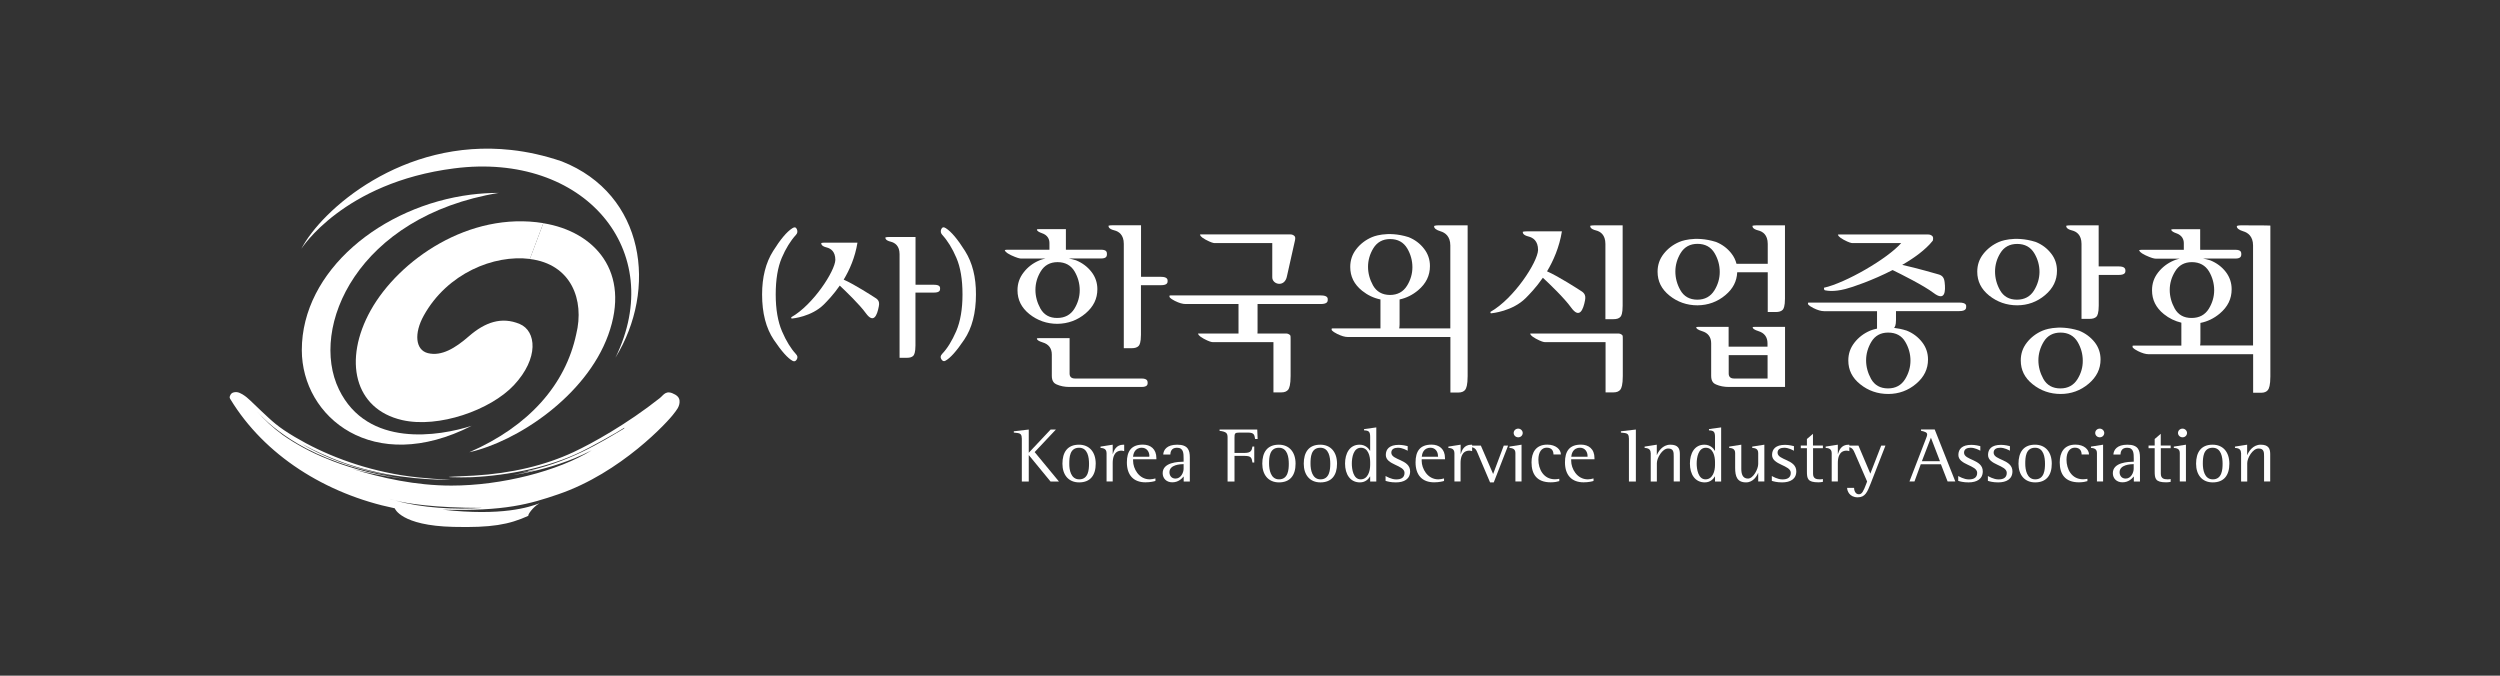 <svg width="185" height="50" viewBox="0 0 185 50" fill="none" xmlns="http://www.w3.org/2000/svg">
<rect x="0" y="0" width="185" height="50" fill="#333333" stroke="none"/>
<g clip-path="url(#clip0_379_5767)">
<path d="M29.565 35.303C29.74 35.331 29.892 35.353 30.002 35.365C29.851 35.348 29.717 35.32 29.565 35.303Z" fill="white"/>
<path d="M29.21 37.614C29.21 37.614 29.646 38.899 33.548 38.989C36.354 39.056 37.652 38.831 39.108 38.166C39.009 38.149 39.422 37.512 39.929 37.242C39.172 37.523 37.192 38.211 32.744 37.715C37.361 37.845 39.219 37.292 41.297 36.582C45.961 34.998 49.478 31.155 49.874 30.597C50.019 30.399 50.322 30.09 50.287 29.655C50.276 29.486 50.182 29.323 49.973 29.205C49.28 28.805 49.129 29.216 48.826 29.458C46.398 31.38 43.813 32.817 42.421 33.465C40.337 34.435 37.885 35.027 35.079 35.196C34.06 35.258 32.761 35.28 33.379 35.314C33.874 35.331 34.392 35.331 34.91 35.314C37.693 35.184 40.669 34.559 42.98 33.437C43.463 33.218 45.542 32.079 46.206 31.651L46.182 31.713C44.517 32.699 42.025 34.294 38.52 34.959C38.706 34.931 38.864 34.914 39.114 34.846C39.062 34.874 39.009 34.908 39.009 34.908C39.009 34.908 39.347 34.835 39.673 34.751C39.254 34.92 37.548 35.224 38.171 35.123C39.684 34.874 41.163 34.458 42.514 33.911C42.91 33.747 43.353 33.544 43.795 33.319C41.315 34.852 37.134 35.934 33.402 35.934C30.764 35.934 28.249 35.376 26.042 34.689C26.281 34.756 26.537 34.824 26.805 34.886C27.877 35.145 29.093 35.331 29.897 35.421C27.195 35.055 25.367 34.441 24.197 33.95C23.026 33.488 21.885 32.862 20.919 32.186C20.191 31.651 19.556 31.065 19.015 30.445C19.643 31.138 20.575 31.978 22.06 32.851C23.673 33.787 26.037 34.756 29.204 35.241C28.331 35.089 27.038 34.824 25.844 34.424C23.964 33.821 22.45 32.936 22.368 32.862C22.287 32.8 24.564 34.176 27.492 34.841C30.38 35.579 33.542 35.506 33.379 35.506C33.093 35.483 31.387 35.438 29.681 35.162C26.642 34.66 23.952 33.606 21.821 32.338C20.529 31.572 20.162 31.189 19.277 30.36C18.828 29.943 18.613 29.706 18.269 29.413C18.13 29.295 17.78 29.041 17.53 29.019C17.344 29.002 17.14 29.041 17.047 29.233C16.953 29.419 17 29.453 17.064 29.565C19.562 33.668 24.069 36.554 29.21 37.614ZM29.245 37.033C28.965 36.96 28.826 36.909 28.826 36.909C28.959 36.954 29.105 36.988 29.245 37.033C30.072 37.253 32.115 37.586 35.702 37.586C33.711 37.726 31.149 37.591 29.245 37.033Z" fill="white"/>
<path d="M29.21 35.241C29.338 35.263 29.46 35.28 29.565 35.297C29.443 35.286 29.332 35.263 29.21 35.241Z" fill="white"/>
<path d="M39.213 19.161C36.552 18.828 33.105 20.221 31.364 23.343C30.625 24.667 30.735 25.902 31.667 26.133C32.68 26.381 33.699 25.755 34.7 24.881C35.9 23.839 37.117 23.416 38.456 23.974C39.696 24.493 39.894 26.505 38.031 28.5C36.296 30.354 32.441 31.701 29.763 31.087C26.211 30.275 25.379 26.646 27.434 22.96C29.518 19.24 34.718 15.621 40.208 16.512L39.213 19.161Z" fill="white"/>
<path d="M22.334 25.907C22.334 30.884 27.627 35.224 34.905 31.509C32.5 32.282 27.19 33.166 25.082 28.816C22.864 24.245 26.427 16.01 36.908 14.274C36.215 14.274 35.528 14.319 34.841 14.404C28.25 15.244 22.334 20.029 22.334 25.907Z" fill="white"/>
<path d="M22.299 18.411C22.299 18.411 25.391 13.508 33.606 12.46C43.242 11.22 49.42 18.552 45.542 26.465C48.657 21.444 47.766 14.387 41.571 11.941C40.279 11.502 39.021 11.225 37.816 11.096C29.769 10.217 23.784 15.543 22.299 18.411Z" fill="white"/>
<path d="M42.642 24.724C41.845 28.472 39.131 31.549 34.73 33.465C38.246 32.682 43.358 29.328 45.006 24.797C46.706 20.119 44.011 17.132 40.203 16.518L39.207 19.166C42.281 19.544 43.265 22.204 42.642 24.724Z" fill="white"/>
<path d="M156.78 19.714H155.301C155.301 19.714 155.301 16.743 155.301 16.676C155.231 16.676 153.182 16.676 153.182 16.676C153.071 16.676 152.978 16.687 152.902 16.704C152.902 16.71 152.902 16.715 152.902 16.721C152.902 16.777 152.902 16.946 153.333 17.053C153.648 17.132 154.032 17.369 154.032 18.051C154.032 18.051 154.032 23.529 154.032 23.597C154.09 23.597 154.626 23.597 154.626 23.597C154.865 23.597 155.033 23.541 155.138 23.433C155.202 23.371 155.307 23.174 155.307 22.611V20.345H156.786C157.281 20.345 157.281 20.136 157.281 20.029C157.275 19.922 157.275 19.714 156.78 19.714Z" fill="white"/>
<path d="M152.216 20.035C152.216 19.561 152.076 19.127 151.785 18.761C151.494 18.383 151.109 18.09 150.643 17.904C149.019 17.391 147.924 17.904 147.924 17.904C147.464 18.102 147.074 18.4 146.766 18.789C146.463 19.178 146.317 19.606 146.317 20.108C146.317 20.812 146.603 21.393 147.197 21.872C147.79 22.345 148.489 22.593 149.269 22.593C150.044 22.593 150.742 22.34 151.336 21.838C151.93 21.337 152.216 20.745 152.216 20.035ZM150.521 21.489C150.242 21.945 149.817 22.176 149.252 22.176C148.681 22.176 148.262 21.94 148 21.472C147.756 21.038 147.633 20.576 147.633 20.097C147.633 19.618 147.761 19.155 148.023 18.733C148.297 18.276 148.722 18.051 149.269 18.051C149.84 18.051 150.265 18.282 150.539 18.744C150.795 19.172 150.923 19.634 150.923 20.131C150.917 20.604 150.783 21.06 150.521 21.489Z" fill="white"/>
<path d="M153.857 24.471C152.233 23.958 151.144 24.471 151.144 24.471C150.678 24.668 150.288 24.967 149.985 25.355C149.683 25.744 149.537 26.173 149.537 26.674C149.537 27.379 149.822 27.959 150.416 28.433C151.01 28.912 151.709 29.154 152.489 29.154C153.263 29.154 153.962 28.901 154.556 28.399C155.15 27.897 155.441 27.306 155.441 26.601C155.441 26.128 155.296 25.694 155.004 25.322C154.707 24.95 154.323 24.662 153.857 24.471ZM153.735 28.055C153.45 28.512 153.031 28.743 152.466 28.743C151.895 28.743 151.47 28.506 151.208 28.038C150.969 27.604 150.841 27.142 150.841 26.663C150.841 26.184 150.975 25.722 151.231 25.294C151.505 24.837 151.93 24.611 152.477 24.611C153.048 24.611 153.473 24.848 153.747 25.31C153.997 25.739 154.125 26.201 154.125 26.691C154.131 27.17 153.997 27.633 153.735 28.055Z" fill="white"/>
<path d="M106.404 16.676C106.305 16.676 106.218 16.687 106.142 16.715C106.131 16.715 106.131 16.721 106.131 16.721C106.131 16.721 106.125 16.732 106.125 16.755C106.125 16.896 106.282 17.02 106.596 17.115C106.928 17.211 107.324 17.476 107.324 18.164V24.301H103.54C103.557 24.223 103.569 24.121 103.569 23.991V22.16C104.069 22.053 104.524 21.827 104.937 21.483C105.531 20.982 105.816 20.396 105.816 19.685C105.816 19.212 105.671 18.778 105.379 18.406C105.088 18.028 104.704 17.735 104.238 17.549C102.62 17.037 101.525 17.549 101.525 17.549C101.059 17.747 100.669 18.045 100.366 18.434C100.064 18.823 99.918 19.257 99.918 19.753C99.918 20.463 100.203 21.038 100.797 21.517C101.205 21.844 101.659 22.058 102.154 22.16C102.154 22.503 102.154 23.67 102.154 24.301H98.631C98.585 24.301 98.561 24.301 98.55 24.307C98.544 24.324 98.538 24.352 98.538 24.403C98.538 24.403 98.55 24.51 98.946 24.707C99.254 24.859 99.516 24.938 99.732 24.938H107.33V29.047C107.394 29.047 107.924 29.047 107.924 29.047C108.151 29.047 108.32 28.979 108.425 28.844C108.506 28.743 108.605 28.489 108.605 27.835C108.605 27.835 108.605 16.738 108.605 16.676C108.535 16.676 106.404 16.676 106.404 16.676ZM101.601 21.117C101.362 20.683 101.234 20.221 101.234 19.742C101.234 19.263 101.368 18.801 101.624 18.378C101.903 17.921 102.323 17.69 102.87 17.69C103.441 17.69 103.866 17.927 104.139 18.389C104.39 18.817 104.518 19.285 104.518 19.776C104.518 20.255 104.384 20.717 104.122 21.14C103.842 21.596 103.417 21.827 102.853 21.827C102.288 21.822 101.863 21.585 101.601 21.117Z" fill="white"/>
<path d="M165.806 16.676C165.707 16.676 165.619 16.687 165.544 16.715C165.538 16.715 165.532 16.721 165.532 16.721C165.532 16.721 165.526 16.732 165.526 16.755C165.526 16.896 165.689 17.02 165.998 17.115C166.33 17.211 166.726 17.476 166.726 18.164V25.564H162.807C162.825 25.479 162.83 25.384 162.83 25.254V23.896C163.354 23.794 163.832 23.563 164.263 23.202C164.857 22.701 165.142 22.115 165.142 21.404C165.142 20.931 164.996 20.497 164.711 20.125C164.42 19.747 164.036 19.46 163.57 19.268C163.384 19.212 163.203 19.167 163.034 19.133H165.421C165.8 19.133 165.858 18.975 165.858 18.806C165.858 18.637 165.806 18.485 165.421 18.485H162.813C162.813 18.485 162.813 17.025 162.813 16.963C162.749 16.963 160.81 16.963 160.81 16.963C160.734 16.963 160.699 16.974 160.676 16.98C160.676 16.986 160.676 16.991 160.676 16.997C160.676 17.115 160.892 17.206 161.02 17.251C161.497 17.409 161.602 17.741 161.602 17.995V18.485H158.499C158.44 18.485 158.376 18.491 158.301 18.508C158.301 18.513 158.301 18.513 158.301 18.513C158.301 18.553 158.336 18.688 158.766 18.891C159.197 19.094 159.413 19.139 159.512 19.139H161.311C161.02 19.201 160.857 19.28 160.857 19.28C160.391 19.477 160.001 19.776 159.698 20.165C159.395 20.553 159.25 20.982 159.25 21.483C159.25 22.188 159.535 22.768 160.129 23.247C160.513 23.557 160.95 23.766 161.421 23.879C161.421 24.273 161.421 24.972 161.421 25.575H157.899C157.852 25.575 157.829 25.575 157.817 25.581C157.811 25.598 157.806 25.626 157.806 25.677C157.806 25.677 157.817 25.784 158.207 25.981C158.516 26.133 158.784 26.212 158.999 26.212H166.732V29.064C166.796 29.064 167.325 29.064 167.325 29.064C167.552 29.064 167.721 28.996 167.826 28.861C167.908 28.759 168.007 28.506 168.007 27.852C168.007 27.852 168.007 16.755 168.007 16.693C167.931 16.676 165.806 16.676 165.806 16.676ZM160.927 22.83C160.688 22.396 160.56 21.934 160.56 21.455C160.56 20.971 160.694 20.514 160.956 20.086C161.229 19.629 161.648 19.398 162.202 19.398C162.766 19.398 163.197 19.635 163.471 20.091C163.721 20.52 163.849 20.987 163.849 21.478C163.849 21.957 163.715 22.419 163.453 22.847C163.174 23.298 162.749 23.529 162.184 23.529C161.608 23.535 161.189 23.298 160.927 22.83Z" fill="white"/>
<path d="M97.74 21.861H86.631C86.585 21.861 86.561 21.866 86.55 21.866C86.544 21.883 86.538 21.912 86.538 21.962C86.538 21.962 86.55 22.069 86.94 22.267C87.248 22.419 87.51 22.498 87.732 22.498H91.65C91.65 22.498 91.65 23.884 91.65 24.679H88.78C88.739 24.679 88.698 24.684 88.657 24.684C88.657 24.718 88.687 24.854 89.071 25.062C89.478 25.282 89.659 25.316 89.735 25.316H94.235V29.036C94.299 29.036 94.829 29.036 94.829 29.036C95.062 29.036 95.219 28.968 95.33 28.833C95.406 28.731 95.505 28.472 95.505 27.824V25.135C95.505 24.961 95.51 24.837 95.464 24.797C95.377 24.718 95.278 24.679 95.161 24.679H93.053C93.059 24.622 93.059 24.566 93.059 24.498V22.498H97.735C98.253 22.498 98.253 22.284 98.253 22.177C98.259 22.075 98.259 21.861 97.74 21.861Z" fill="white"/>
<path d="M89.216 17.735C89.624 17.955 89.81 17.989 89.88 17.989H94.148V20.514C94.136 21.06 95.079 21.297 95.237 20.429L95.825 17.803C95.865 17.634 95.854 17.521 95.784 17.459C95.697 17.38 95.597 17.346 95.481 17.346H88.919C88.884 17.346 88.844 17.352 88.797 17.352C88.803 17.397 88.832 17.532 89.216 17.735Z" fill="white"/>
<path d="M80.326 23.197C80.919 22.695 81.205 22.109 81.205 21.399C81.205 20.925 81.059 20.491 80.768 20.119C80.477 19.742 80.093 19.454 79.627 19.263C79.44 19.206 79.26 19.161 79.091 19.127H81.478C81.863 19.127 81.915 18.97 81.915 18.8C81.915 18.631 81.863 18.479 81.478 18.479H78.876C78.876 18.479 78.876 17.02 78.876 16.957C78.812 16.957 76.867 16.957 76.867 16.957C76.797 16.957 76.756 16.969 76.733 16.974C76.733 16.98 76.733 16.986 76.733 16.991C76.733 17.11 76.948 17.2 77.076 17.245C77.56 17.403 77.659 17.735 77.659 17.989V18.479H74.555C74.497 18.479 74.433 18.485 74.357 18.502C74.357 18.507 74.357 18.507 74.357 18.507C74.357 18.547 74.392 18.682 74.817 18.885C75.254 19.088 75.464 19.133 75.563 19.133H77.362C77.071 19.195 76.902 19.274 76.902 19.274C76.436 19.471 76.046 19.77 75.749 20.159C75.446 20.548 75.295 20.976 75.295 21.478C75.295 22.182 75.58 22.763 76.174 23.242C76.768 23.715 77.467 23.963 78.247 23.963C79.033 23.952 79.732 23.698 80.326 23.197ZM76.989 22.83C76.751 22.396 76.622 21.934 76.622 21.455C76.622 20.97 76.751 20.514 77.013 20.085C77.286 19.629 77.711 19.398 78.258 19.398C78.829 19.398 79.254 19.635 79.522 20.091C79.772 20.52 79.9 20.987 79.9 21.478C79.9 21.957 79.766 22.419 79.504 22.847C79.225 23.298 78.8 23.529 78.235 23.529C77.67 23.535 77.251 23.298 76.989 22.83Z" fill="white"/>
<path d="M85.915 20.485H84.436C84.436 20.485 84.436 16.738 84.436 16.67C84.366 16.67 82.311 16.67 82.311 16.67C82.206 16.67 82.107 16.681 82.037 16.698C82.031 16.704 82.031 16.709 82.031 16.715C82.031 16.771 82.031 16.941 82.462 17.047C82.782 17.126 83.161 17.363 83.161 18.045C83.161 18.045 83.161 25.699 83.161 25.767C83.219 25.767 83.749 25.767 83.749 25.767C83.988 25.767 84.156 25.71 84.261 25.598C84.325 25.535 84.43 25.344 84.43 24.775V21.105H85.909C86.404 21.105 86.404 20.897 86.404 20.79C86.404 20.7 86.404 20.485 85.915 20.485Z" fill="white"/>
<path d="M84.466 28.01H79.552C79.423 28.01 79.324 27.981 79.26 27.925C79.185 27.863 79.15 27.767 79.15 27.643C79.15 27.643 79.15 25.09 79.15 25.023C79.08 25.023 76.902 25.023 76.902 25.023C76.821 25.023 76.768 25.028 76.733 25.039C76.733 25.045 76.733 25.056 76.733 25.073C76.733 25.141 76.844 25.242 77.158 25.338C77.601 25.468 77.834 25.778 77.834 26.234V27.812C77.834 28.246 78.038 28.382 78.189 28.449C78.469 28.573 78.789 28.635 79.144 28.635H84.472C84.926 28.635 84.926 28.432 84.926 28.325C84.92 28.212 84.92 28.01 84.466 28.01Z" fill="white"/>
<path d="M127.68 21.838C128.245 21.365 128.524 20.813 128.553 20.148H130.813C130.813 21.517 130.813 23.056 130.813 23.09C130.871 23.09 131.406 23.09 131.406 23.09C131.645 23.09 131.808 23.039 131.919 22.926C131.983 22.864 132.088 22.667 132.088 22.103V16.676C132.018 16.676 129.963 16.676 129.963 16.676C129.858 16.676 129.765 16.687 129.689 16.704C129.683 16.71 129.683 16.715 129.683 16.721C129.683 16.777 129.683 16.946 130.114 17.053C130.434 17.132 130.813 17.369 130.813 18.051C130.813 18.051 130.813 18.694 130.813 19.522H128.501C128.431 19.246 128.309 18.992 128.128 18.761C127.837 18.384 127.453 18.09 126.987 17.904C125.363 17.392 124.268 17.904 124.268 17.904C123.802 18.102 123.412 18.4 123.109 18.789C122.807 19.178 122.661 19.607 122.661 20.108C122.661 20.813 122.946 21.393 123.54 21.872C124.128 22.346 124.827 22.594 125.613 22.594C126.393 22.588 127.092 22.334 127.68 21.838ZM124.344 21.466C124.099 21.032 123.977 20.57 123.977 20.091C123.977 19.612 124.111 19.15 124.367 18.727C124.647 18.271 125.066 18.045 125.613 18.045C126.184 18.045 126.609 18.276 126.882 18.739C127.133 19.167 127.261 19.629 127.261 20.125C127.261 20.604 127.127 21.066 126.865 21.489C126.58 21.945 126.16 22.177 125.596 22.177C125.025 22.171 124.606 21.934 124.344 21.466Z" fill="white"/>
<path d="M129.863 24.189C129.782 24.189 129.729 24.194 129.7 24.205C129.7 24.211 129.7 24.222 129.7 24.239C129.7 24.301 129.811 24.408 130.125 24.504C130.568 24.639 130.795 24.949 130.795 25.4V25.654H127.918C127.918 24.904 127.918 24.217 127.918 24.189C127.849 24.189 125.688 24.189 125.688 24.189C125.607 24.189 125.56 24.194 125.525 24.205C125.525 24.211 125.525 24.222 125.525 24.239C125.525 24.307 125.636 24.408 125.95 24.504C126.393 24.634 126.626 24.944 126.626 25.4V27.812C126.626 28.246 126.824 28.382 126.981 28.449C127.26 28.573 127.581 28.635 127.936 28.635H132.093V24.189C132.023 24.189 129.863 24.189 129.863 24.189ZM130.795 28.01H128.326C128.198 28.01 128.099 27.982 128.035 27.925C127.959 27.863 127.924 27.767 127.924 27.643C127.924 27.643 127.924 27.006 127.924 26.279H130.801V28.01H130.795Z" fill="white"/>
<path d="M57.869 24.516C57.56 23.794 57.403 22.881 57.403 21.788C57.403 20.683 57.554 19.781 57.851 19.082C58.148 18.384 58.503 17.814 58.905 17.375C59.016 17.256 59.033 17.121 58.969 16.963C58.905 16.811 58.794 16.783 58.631 16.89C58.218 17.155 57.746 17.718 57.205 18.586C56.663 19.449 56.395 20.52 56.395 21.793C56.395 23.174 56.687 24.29 57.263 25.147C57.84 26.003 58.305 26.522 58.66 26.708C58.783 26.77 58.888 26.731 58.963 26.595C59.045 26.46 59.021 26.33 58.899 26.201C58.526 25.795 58.177 25.237 57.869 24.516Z" fill="white"/>
<path d="M71.417 18.581C70.876 17.718 70.404 17.149 69.991 16.884C69.834 16.783 69.723 16.805 69.653 16.957C69.589 17.11 69.612 17.245 69.717 17.369C70.119 17.808 70.474 18.378 70.771 19.077C71.074 19.775 71.225 20.683 71.225 21.782C71.225 22.881 71.068 23.788 70.759 24.51C70.445 25.231 70.101 25.789 69.717 26.189C69.595 26.319 69.572 26.449 69.659 26.584C69.746 26.719 69.839 26.759 69.956 26.697C70.311 26.511 70.777 25.992 71.353 25.135C71.93 24.279 72.221 23.163 72.221 21.782C72.227 20.514 71.959 19.443 71.417 18.581Z" fill="white"/>
<path d="M69.118 21.072H67.749C67.749 21.072 67.749 17.6 67.749 17.538C67.686 17.538 65.781 17.538 65.781 17.538C65.683 17.538 65.595 17.549 65.525 17.566C65.519 17.572 65.519 17.578 65.519 17.583C65.519 17.634 65.519 17.792 65.921 17.887C66.212 17.961 66.568 18.181 66.568 18.806C66.568 18.806 66.568 26.415 66.568 26.477C66.626 26.477 67.115 26.477 67.115 26.477C67.336 26.477 67.493 26.426 67.587 26.325C67.645 26.263 67.744 26.088 67.744 25.564V21.652H69.112C69.566 21.652 69.566 21.461 69.566 21.365C69.572 21.264 69.572 21.072 69.118 21.072Z" fill="white"/>
<path d="M64.657 21.968C64.657 21.968 63.219 21.032 62.433 20.694C62.87 19.967 63.277 19.049 63.452 17.955C63.388 17.955 61.03 17.955 61.03 17.955C60.931 17.955 60.843 17.966 60.774 17.983C60.774 17.983 60.774 17.994 60.774 18C60.774 18.051 60.774 18.214 61.169 18.31C61.466 18.383 61.816 18.603 61.816 19.235C61.787 20.057 60.174 22.56 58.555 23.473C58.555 23.473 58.538 23.58 58.596 23.574C58.654 23.569 60.057 23.439 60.971 22.526C61.21 22.284 61.676 21.81 62.142 21.134C62.573 21.54 63.609 22.532 64.075 23.18C64.651 23.974 64.907 23.337 65.03 22.684C65.123 22.255 64.931 22.131 64.657 21.968Z" fill="white"/>
<path d="M118.108 17.053C118.422 17.132 118.8 17.369 118.8 18.051C118.8 18.051 118.8 23.552 118.8 23.619C118.865 23.619 119.394 23.619 119.394 23.619C119.633 23.619 119.802 23.569 119.907 23.45C119.977 23.388 120.076 23.197 120.076 22.628V16.676C120.006 16.676 117.956 16.676 117.956 16.676C117.846 16.676 117.752 16.687 117.683 16.704C117.677 16.71 117.677 16.715 117.677 16.721C117.677 16.777 117.677 16.946 118.108 17.053Z" fill="white"/>
<path d="M120.047 24.798C119.965 24.719 119.86 24.679 119.744 24.679H113.357C113.316 24.679 113.275 24.685 113.234 24.685C113.234 24.719 113.263 24.854 113.654 25.062C114.061 25.282 114.242 25.316 114.312 25.316H118.812V29.036C118.876 29.036 119.406 29.036 119.406 29.036C119.633 29.036 119.802 28.968 119.907 28.833C119.988 28.732 120.087 28.472 120.087 27.824V25.136C120.087 24.961 120.093 24.837 120.047 24.798Z" fill="white"/>
<path d="M116.262 22.757C116.885 23.619 117.159 22.926 117.293 22.222C117.38 21.765 117.171 21.63 116.879 21.455C116.879 21.455 115.331 20.446 114.481 20.08C114.952 19.291 115.389 18.299 115.581 17.121C115.511 17.121 112.967 17.121 112.967 17.121C112.856 17.121 112.763 17.132 112.693 17.149H112.687C112.687 17.155 112.687 17.16 112.687 17.172C112.687 17.228 112.687 17.397 113.118 17.504C113.438 17.583 113.817 17.82 113.817 18.502C113.788 19.387 112.041 22.092 110.294 23.078C110.294 23.078 110.277 23.191 110.341 23.186C110.405 23.18 111.924 23.039 112.908 22.053C113.165 21.793 113.665 21.286 114.172 20.553C114.644 20.987 115.761 22.058 116.262 22.757Z" fill="white"/>
<path d="M144.991 22.391H133.881C133.835 22.391 133.811 22.391 133.8 22.396C133.794 22.413 133.788 22.441 133.788 22.492C133.788 22.492 133.8 22.599 134.19 22.796C134.498 22.949 134.76 23.027 134.982 23.027H138.9C138.9 23.027 138.9 23.991 138.9 24.318C138.574 24.386 138.388 24.47 138.388 24.47C137.922 24.668 137.532 24.966 137.229 25.355C136.926 25.744 136.775 26.172 136.775 26.674C136.775 27.378 137.06 27.959 137.654 28.433C138.248 28.912 138.941 29.154 139.727 29.154C140.507 29.154 141.206 28.9 141.794 28.399C142.388 27.897 142.673 27.305 142.673 26.601C142.673 26.127 142.528 25.693 142.236 25.321C141.945 24.944 141.561 24.651 141.095 24.465C140.758 24.358 140.449 24.296 140.158 24.262C140.216 24.217 140.303 24.076 140.303 23.687V23.022H144.979C145.497 23.022 145.497 22.808 145.497 22.701C145.509 22.605 145.509 22.391 144.991 22.391ZM140.996 25.305C141.247 25.733 141.375 26.195 141.375 26.685C141.375 27.17 141.241 27.627 140.979 28.055C140.699 28.511 140.274 28.742 139.715 28.742C139.139 28.742 138.72 28.506 138.458 28.038C138.219 27.604 138.091 27.142 138.091 26.663C138.091 26.184 138.225 25.721 138.481 25.293C138.755 24.837 139.174 24.611 139.721 24.611C140.303 24.611 140.728 24.842 140.996 25.305Z" fill="white"/>
<path d="M135.057 21.483C135.162 21.5 135.639 21.624 136.559 21.387C137.077 21.258 138.574 20.745 140.053 19.984C140.664 20.283 142.353 21.123 143.08 21.675C143.931 22.323 143.989 21.579 143.901 20.869C143.849 20.407 143.604 20.339 143.273 20.255C143.273 20.255 141.881 19.849 140.763 19.601C141.666 19.082 142.498 18.474 143.028 17.809C143.069 17.64 143.057 17.527 142.987 17.465C142.9 17.386 142.801 17.352 142.685 17.352H136.128C136.088 17.352 136.047 17.358 136.006 17.358C136.006 17.392 136.041 17.527 136.42 17.735C136.827 17.955 137.008 17.989 137.083 17.989H140.687C139.645 19.172 136.553 20.942 134.976 21.292C134.981 21.297 134.952 21.466 135.057 21.483Z" fill="white"/>
<path d="M75.61 32.434C75.61 32.039 75.429 32.056 75.022 32.011V31.915L76.128 31.786V33.505L77.746 31.786H78.136L76.564 33.454L78.364 35.635H77.741L76.139 33.685H76.128V35.635H75.615V32.434H75.61Z" fill="white"/>
<path d="M78.62 34.316C78.62 33.477 78.981 32.907 79.843 32.907C80.617 32.907 81.083 33.454 81.083 34.311C81.083 35.173 80.681 35.697 79.855 35.697C79.063 35.697 78.62 35.133 78.62 34.316ZM79.866 35.472C80.541 35.472 80.588 34.75 80.588 34.316C80.588 33.849 80.495 33.133 79.855 33.133C79.156 33.133 79.127 33.849 79.127 34.316C79.121 34.745 79.231 35.472 79.866 35.472Z" fill="white"/>
<path d="M81.886 33.538C81.886 33.178 81.606 33.161 81.438 33.144V33.048L82.34 32.907V33.589H82.352C82.427 33.352 82.579 32.907 83.138 32.907C83.155 32.907 83.173 32.907 83.19 32.913V33.386C83.126 33.369 83.062 33.347 82.998 33.347C82.427 33.347 82.34 33.905 82.34 34.254V35.629H81.886V33.538Z" fill="white"/>
<path d="M85.496 35.59C85.427 35.618 85.13 35.692 84.763 35.692C83.895 35.692 83.389 35.173 83.389 34.215C83.389 33.392 83.715 32.902 84.576 32.902C85.13 32.902 85.572 33.218 85.572 33.899V33.984H83.849V34.108C83.849 34.66 84.262 35.472 85.083 35.472C85.229 35.472 85.374 35.438 85.502 35.404V35.59H85.496ZM85.054 33.742C85.054 33.42 84.85 33.133 84.495 33.133C83.959 33.133 83.866 33.601 83.843 33.798H85.048V33.742H85.054Z" fill="white"/>
<path d="M87.587 35.263C87.453 35.415 87.208 35.691 86.748 35.691C86.323 35.691 86.038 35.41 86.038 35.015C86.038 34.198 87.203 34.175 87.587 34.164V33.944C87.587 33.544 87.587 33.133 87.092 33.133C86.644 33.133 86.615 33.488 86.603 33.634H86.079C86.102 33.296 86.335 32.907 87.115 32.907C87.907 32.907 88.047 33.313 88.047 33.843V35.635H87.593V35.263H87.587ZM87.587 34.344C87.337 34.35 86.539 34.384 86.539 34.947C86.539 35.15 86.655 35.415 86.987 35.415C87.389 35.415 87.587 34.97 87.587 34.683V34.344Z" fill="white"/>
<path d="M90.841 32.383C90.841 32.056 90.759 31.949 90.247 31.881V31.786H93.036L93.065 32.484H92.879C92.821 32.186 92.826 32.011 92.337 32.011H91.714C91.377 32.011 91.353 32.079 91.353 32.389V33.516H92.104C92.594 33.516 92.634 33.313 92.681 33.042H92.815V34.226H92.681C92.623 33.894 92.605 33.736 92.104 33.736H91.353V35.635H90.841V32.383Z" fill="white"/>
<path d="M93.409 34.316C93.409 33.477 93.77 32.907 94.632 32.907C95.406 32.907 95.872 33.454 95.872 34.311C95.872 35.173 95.47 35.697 94.644 35.697C93.858 35.697 93.409 35.133 93.409 34.316ZM94.649 35.472C95.325 35.472 95.371 34.75 95.371 34.316C95.371 33.849 95.278 33.133 94.638 33.133C93.939 33.133 93.91 33.849 93.91 34.316C93.916 34.745 94.02 35.472 94.649 35.472Z" fill="white"/>
<path d="M96.478 34.316C96.478 33.477 96.838 32.907 97.7 32.907C98.475 32.907 98.94 33.454 98.94 34.311C98.94 35.173 98.539 35.697 97.712 35.697C96.92 35.697 96.478 35.133 96.478 34.316ZM97.718 35.472C98.393 35.472 98.44 34.75 98.44 34.316C98.44 33.849 98.347 33.133 97.706 33.133C97.007 33.133 96.978 33.849 96.978 34.316C96.978 34.745 97.089 35.472 97.718 35.472Z" fill="white"/>
<path d="M101.392 35.258H101.38C101.281 35.432 101.054 35.697 100.635 35.697C99.918 35.697 99.534 35.105 99.534 34.305C99.534 33.561 99.866 32.907 100.606 32.907C101.036 32.907 101.287 33.184 101.38 33.358H101.392V32.327C101.392 31.955 101.293 31.853 100.943 31.848V31.752L101.846 31.628V35.635H101.392V35.258ZM101.392 34.187C101.392 33.764 101.252 33.133 100.71 33.133C100.157 33.133 100.035 33.843 100.035 34.305C100.035 34.7 100.134 35.472 100.687 35.472C101.229 35.472 101.392 34.852 101.392 34.412V34.187Z" fill="white"/>
<path d="M104.163 33.352C104.069 33.307 103.778 33.133 103.446 33.133C103.19 33.133 102.957 33.223 102.957 33.499C102.957 34.068 104.349 33.978 104.349 34.88C104.349 35.455 103.901 35.697 103.295 35.697C102.911 35.697 102.678 35.629 102.532 35.584V35.224C102.59 35.252 102.951 35.477 103.318 35.477C103.673 35.477 103.935 35.353 103.935 34.992C103.935 34.406 102.55 34.418 102.55 33.668C102.55 33.228 102.823 32.919 103.516 32.919C103.807 32.919 104.069 32.992 104.168 33.014V33.352H104.163Z" fill="white"/>
<path d="M106.859 35.59C106.789 35.618 106.492 35.692 106.125 35.692C105.258 35.692 104.751 35.173 104.751 34.215C104.751 33.392 105.077 32.902 105.939 32.902C106.492 32.902 106.929 33.218 106.929 33.899V33.984H105.205V34.108C105.205 34.66 105.619 35.472 106.439 35.472C106.579 35.472 106.731 35.438 106.859 35.404V35.59ZM106.41 33.742C106.41 33.42 106.212 33.133 105.857 33.133C105.322 33.133 105.228 33.601 105.211 33.798H106.416V33.742H106.41Z" fill="white"/>
<path d="M107.627 33.538C107.627 33.178 107.348 33.161 107.179 33.144V33.048L108.087 32.907V33.589H108.099C108.174 33.352 108.32 32.907 108.885 32.907C108.902 32.907 108.92 32.907 108.937 32.913V33.386C108.873 33.369 108.809 33.347 108.739 33.347C108.169 33.347 108.081 33.905 108.081 34.254V35.629H107.627V33.538Z" fill="white"/>
<path d="M109.374 33.601C109.234 33.268 109.194 33.116 108.769 33.071V32.975H109.584L110.492 35.077L111.278 32.975H111.598L110.539 35.697H110.265L109.374 33.601Z" fill="white"/>
<path d="M112.14 33.522C112.14 33.178 111.86 33.161 111.697 33.144V33.048L112.594 32.907V35.63H112.14V33.522ZM112.012 32.039C112.012 31.865 112.157 31.718 112.349 31.718C112.524 31.718 112.681 31.865 112.681 32.039C112.681 32.225 112.53 32.361 112.349 32.361C112.157 32.361 112.012 32.214 112.012 32.039Z" fill="white"/>
<path d="M115.388 35.602C115.266 35.641 115.045 35.692 114.754 35.692C113.717 35.692 113.333 35.083 113.333 34.215C113.333 33.494 113.647 32.902 114.498 32.902C115.132 32.902 115.505 33.263 115.505 33.629H114.957C114.957 33.392 114.853 33.127 114.457 33.127C114.084 33.127 113.84 33.449 113.84 34.018C113.84 34.705 114.212 35.466 115.062 35.466C115.167 35.466 115.284 35.449 115.388 35.432V35.602Z" fill="white"/>
<path d="M117.921 35.59C117.851 35.618 117.554 35.692 117.188 35.692C116.32 35.692 115.808 35.173 115.808 34.215C115.808 33.392 116.134 32.902 116.995 32.902C117.554 32.902 117.991 33.218 117.991 33.899V33.984H116.268V34.108C116.268 34.66 116.681 35.472 117.502 35.472C117.642 35.472 117.793 35.438 117.921 35.404V35.59ZM117.479 33.742C117.479 33.42 117.275 33.133 116.926 33.133C116.39 33.133 116.291 33.601 116.273 33.798H117.479V33.742Z" fill="white"/>
<path d="M120.535 32.434C120.535 32.039 120.355 32.056 119.947 32.011V31.915L121.054 31.786V35.635H120.541V32.434H120.535Z" fill="white"/>
<path d="M122.149 33.522C122.149 33.178 121.869 33.161 121.7 33.144V33.048L122.603 32.907V33.668H122.614C122.702 33.443 123.01 32.907 123.604 32.907C124.175 32.907 124.309 33.189 124.309 33.595V35.629H123.855V33.781C123.855 33.471 123.855 33.189 123.441 33.189C123.01 33.189 122.608 33.894 122.608 34.271V35.635H122.154V33.522H122.149Z" fill="white"/>
<path d="M126.911 35.258H126.899C126.8 35.432 126.573 35.697 126.154 35.697C125.438 35.697 125.054 35.105 125.054 34.305C125.054 33.561 125.386 32.907 126.125 32.907C126.556 32.907 126.806 33.184 126.899 33.358H126.911V32.327C126.911 31.955 126.812 31.853 126.463 31.848V31.752L127.365 31.628V35.635H126.911V35.258ZM126.911 34.187C126.911 33.764 126.771 33.133 126.23 33.133C125.683 33.133 125.554 33.843 125.554 34.305C125.554 34.7 125.659 35.472 126.207 35.472C126.748 35.472 126.911 34.852 126.911 34.412V34.187Z" fill="white"/>
<path d="M130.107 35.004H130.096C130.02 35.212 129.741 35.697 129.211 35.697C128.547 35.697 128.401 35.258 128.401 34.621V33.522C128.401 33.178 128.122 33.161 127.959 33.144V33.048L128.856 32.907V34.694C128.856 35.066 128.949 35.415 129.351 35.415C129.741 35.415 130.107 34.711 130.107 34.339V33.522C130.107 33.178 129.84 33.161 129.665 33.144V33.048L130.562 32.907V35.629H130.107V35.004Z" fill="white"/>
<path d="M132.746 33.352C132.652 33.307 132.361 33.133 132.029 33.133C131.779 33.133 131.54 33.223 131.54 33.499C131.54 34.068 132.926 33.978 132.926 34.88C132.926 35.455 132.478 35.697 131.878 35.697C131.494 35.697 131.267 35.629 131.115 35.584V35.224C131.173 35.252 131.534 35.477 131.901 35.477C132.256 35.477 132.518 35.353 132.518 34.992C132.518 34.406 131.133 34.418 131.133 33.668C131.133 33.228 131.406 32.919 132.093 32.919C132.39 32.919 132.652 32.992 132.751 33.014V33.352H132.746Z" fill="white"/>
<path d="M134.894 35.658C134.783 35.681 134.667 35.692 134.556 35.692C133.764 35.692 133.712 35.421 133.712 34.886V33.167H133.258V32.969H133.712V32.485L134.16 32.102V32.969H134.894V33.167H134.166V35.055C134.166 35.399 134.376 35.472 134.667 35.472C134.743 35.472 134.818 35.461 134.894 35.449V35.658Z" fill="white"/>
<path d="M135.546 33.538C135.546 33.178 135.267 33.161 135.098 33.144V33.048L136 32.907V33.589H136.012C136.087 33.352 136.233 32.907 136.798 32.907C136.815 32.907 136.833 32.907 136.85 32.913V33.386C136.786 33.369 136.722 33.347 136.652 33.347C136.082 33.347 136 33.905 136 34.254V35.629H135.546V33.538Z" fill="white"/>
<path d="M138.434 35.771C138.184 36.402 138.032 36.802 137.473 36.802C136.85 36.802 136.687 36.312 136.687 36.103H137.2C137.2 36.25 137.276 36.577 137.555 36.577C137.8 36.577 137.899 36.323 138.091 35.833L138.166 35.63L137.293 33.618C137.136 33.246 137.072 33.099 136.676 33.071V32.975H137.526L138.405 35.049L139.209 32.975H139.523L138.434 35.771Z" fill="white"/>
<path d="M142.522 32.457C142.562 32.355 142.609 32.242 142.609 32.147C142.609 32 142.452 31.944 142.155 31.876V31.78H143.168L144.693 35.63H144.123L143.628 34.356H142.137L141.671 35.63H141.299L142.522 32.457ZM142.219 34.13H143.558L142.888 32.389L142.219 34.13Z" fill="white"/>
<path d="M146.544 33.352C146.451 33.307 146.16 33.133 145.828 33.133C145.572 33.133 145.339 33.223 145.339 33.499C145.339 34.068 146.725 33.978 146.725 34.88C146.725 35.455 146.276 35.697 145.671 35.697C145.287 35.697 145.054 35.629 144.908 35.584V35.224C144.966 35.252 145.327 35.477 145.694 35.477C146.049 35.477 146.311 35.353 146.311 34.992C146.311 34.406 144.92 34.418 144.92 33.668C144.92 33.228 145.194 32.919 145.886 32.919C146.183 32.919 146.44 32.992 146.544 33.014V33.352Z" fill="white"/>
<path d="M148.734 33.352C148.641 33.307 148.35 33.133 148.018 33.133C147.761 33.133 147.529 33.223 147.529 33.499C147.529 34.068 148.92 33.978 148.92 34.88C148.92 35.455 148.472 35.697 147.866 35.697C147.482 35.697 147.249 35.629 147.104 35.584V35.224C147.162 35.252 147.523 35.477 147.89 35.477C148.245 35.477 148.501 35.353 148.501 34.992C148.501 34.406 147.115 34.418 147.115 33.668C147.115 33.228 147.383 32.919 148.076 32.919C148.373 32.919 148.629 32.992 148.734 33.014V33.352Z" fill="white"/>
<path d="M149.368 34.316C149.368 33.477 149.729 32.907 150.591 32.907C151.365 32.907 151.831 33.454 151.831 34.311C151.831 35.173 151.429 35.697 150.603 35.697C149.811 35.697 149.368 35.133 149.368 34.316ZM150.608 35.472C151.284 35.472 151.33 34.75 151.33 34.316C151.33 33.849 151.237 33.133 150.597 33.133C149.898 33.133 149.869 33.849 149.869 34.316C149.869 34.745 149.98 35.472 150.608 35.472Z" fill="white"/>
<path d="M154.475 35.602C154.353 35.641 154.132 35.692 153.841 35.692C152.81 35.692 152.42 35.083 152.42 34.215C152.42 33.494 152.734 32.902 153.584 32.902C154.213 32.902 154.586 33.263 154.586 33.629H154.039C154.039 33.392 153.934 33.127 153.538 33.127C153.165 33.127 152.921 33.449 152.921 34.018C152.921 34.705 153.293 35.466 154.143 35.466C154.248 35.466 154.365 35.449 154.469 35.432V35.602H154.475Z" fill="white"/>
<path d="M155.174 33.522C155.174 33.178 154.894 33.161 154.731 33.144V33.048L155.628 32.907V35.63H155.174V33.522ZM155.046 32.039C155.046 31.865 155.191 31.718 155.384 31.718C155.558 31.718 155.715 31.865 155.715 32.039C155.715 32.225 155.564 32.361 155.384 32.361C155.191 32.361 155.046 32.214 155.046 32.039Z" fill="white"/>
<path d="M157.898 35.263C157.764 35.415 157.52 35.691 157.06 35.691C156.635 35.691 156.35 35.41 156.35 35.015C156.35 34.198 157.514 34.175 157.898 34.164V33.944C157.898 33.544 157.898 33.133 157.403 33.133C156.955 33.133 156.926 33.488 156.914 33.634H156.39C156.414 33.296 156.647 32.907 157.427 32.907C158.219 32.907 158.358 33.313 158.358 33.843V35.635H157.904V35.263H157.898ZM157.898 34.344C157.648 34.35 156.85 34.384 156.85 34.947C156.85 35.15 156.967 35.415 157.299 35.415C157.7 35.415 157.893 34.97 157.893 34.683V34.344H157.898Z" fill="white"/>
<path d="M160.629 35.658C160.519 35.681 160.402 35.692 160.292 35.692C159.5 35.692 159.447 35.421 159.447 34.886V33.167H158.993V32.969H159.447V32.485L159.896 32.102V32.969H160.629V33.167H159.901V35.055C159.901 35.399 160.117 35.472 160.402 35.472C160.478 35.472 160.554 35.461 160.629 35.449V35.658Z" fill="white"/>
<path d="M161.305 33.522C161.305 33.178 161.025 33.161 160.862 33.144V33.048L161.759 32.907V35.63H161.305V33.522ZM161.171 32.039C161.171 31.865 161.316 31.718 161.509 31.718C161.683 31.718 161.84 31.865 161.84 32.039C161.84 32.225 161.689 32.361 161.509 32.361C161.322 32.361 161.171 32.214 161.171 32.039Z" fill="white"/>
<path d="M162.51 34.316C162.51 33.477 162.871 32.907 163.732 32.907C164.507 32.907 164.973 33.454 164.973 34.311C164.973 35.173 164.571 35.697 163.744 35.697C162.952 35.697 162.51 35.133 162.51 34.316ZM163.75 35.472C164.425 35.472 164.472 34.75 164.472 34.316C164.472 33.849 164.379 33.133 163.738 33.133C163.04 33.133 163.01 33.849 163.01 34.316C163.01 34.745 163.115 35.472 163.75 35.472Z" fill="white"/>
<path d="M165.835 33.522C165.835 33.178 165.556 33.161 165.387 33.144V33.048L166.289 32.907V33.668H166.301C166.388 33.443 166.697 32.907 167.291 32.907C167.861 32.907 167.995 33.189 167.995 33.595V35.629H167.541V33.781C167.541 33.471 167.541 33.189 167.128 33.189C166.697 33.189 166.295 33.894 166.295 34.271V35.635H165.841V33.522H165.835Z" fill="white"/>
</g>
<defs>
<clipPath id="clip0_379_5767">
<rect width="151" height="28" fill="white" transform="translate(17 11)"/>
</clipPath>
</defs>
</svg>
